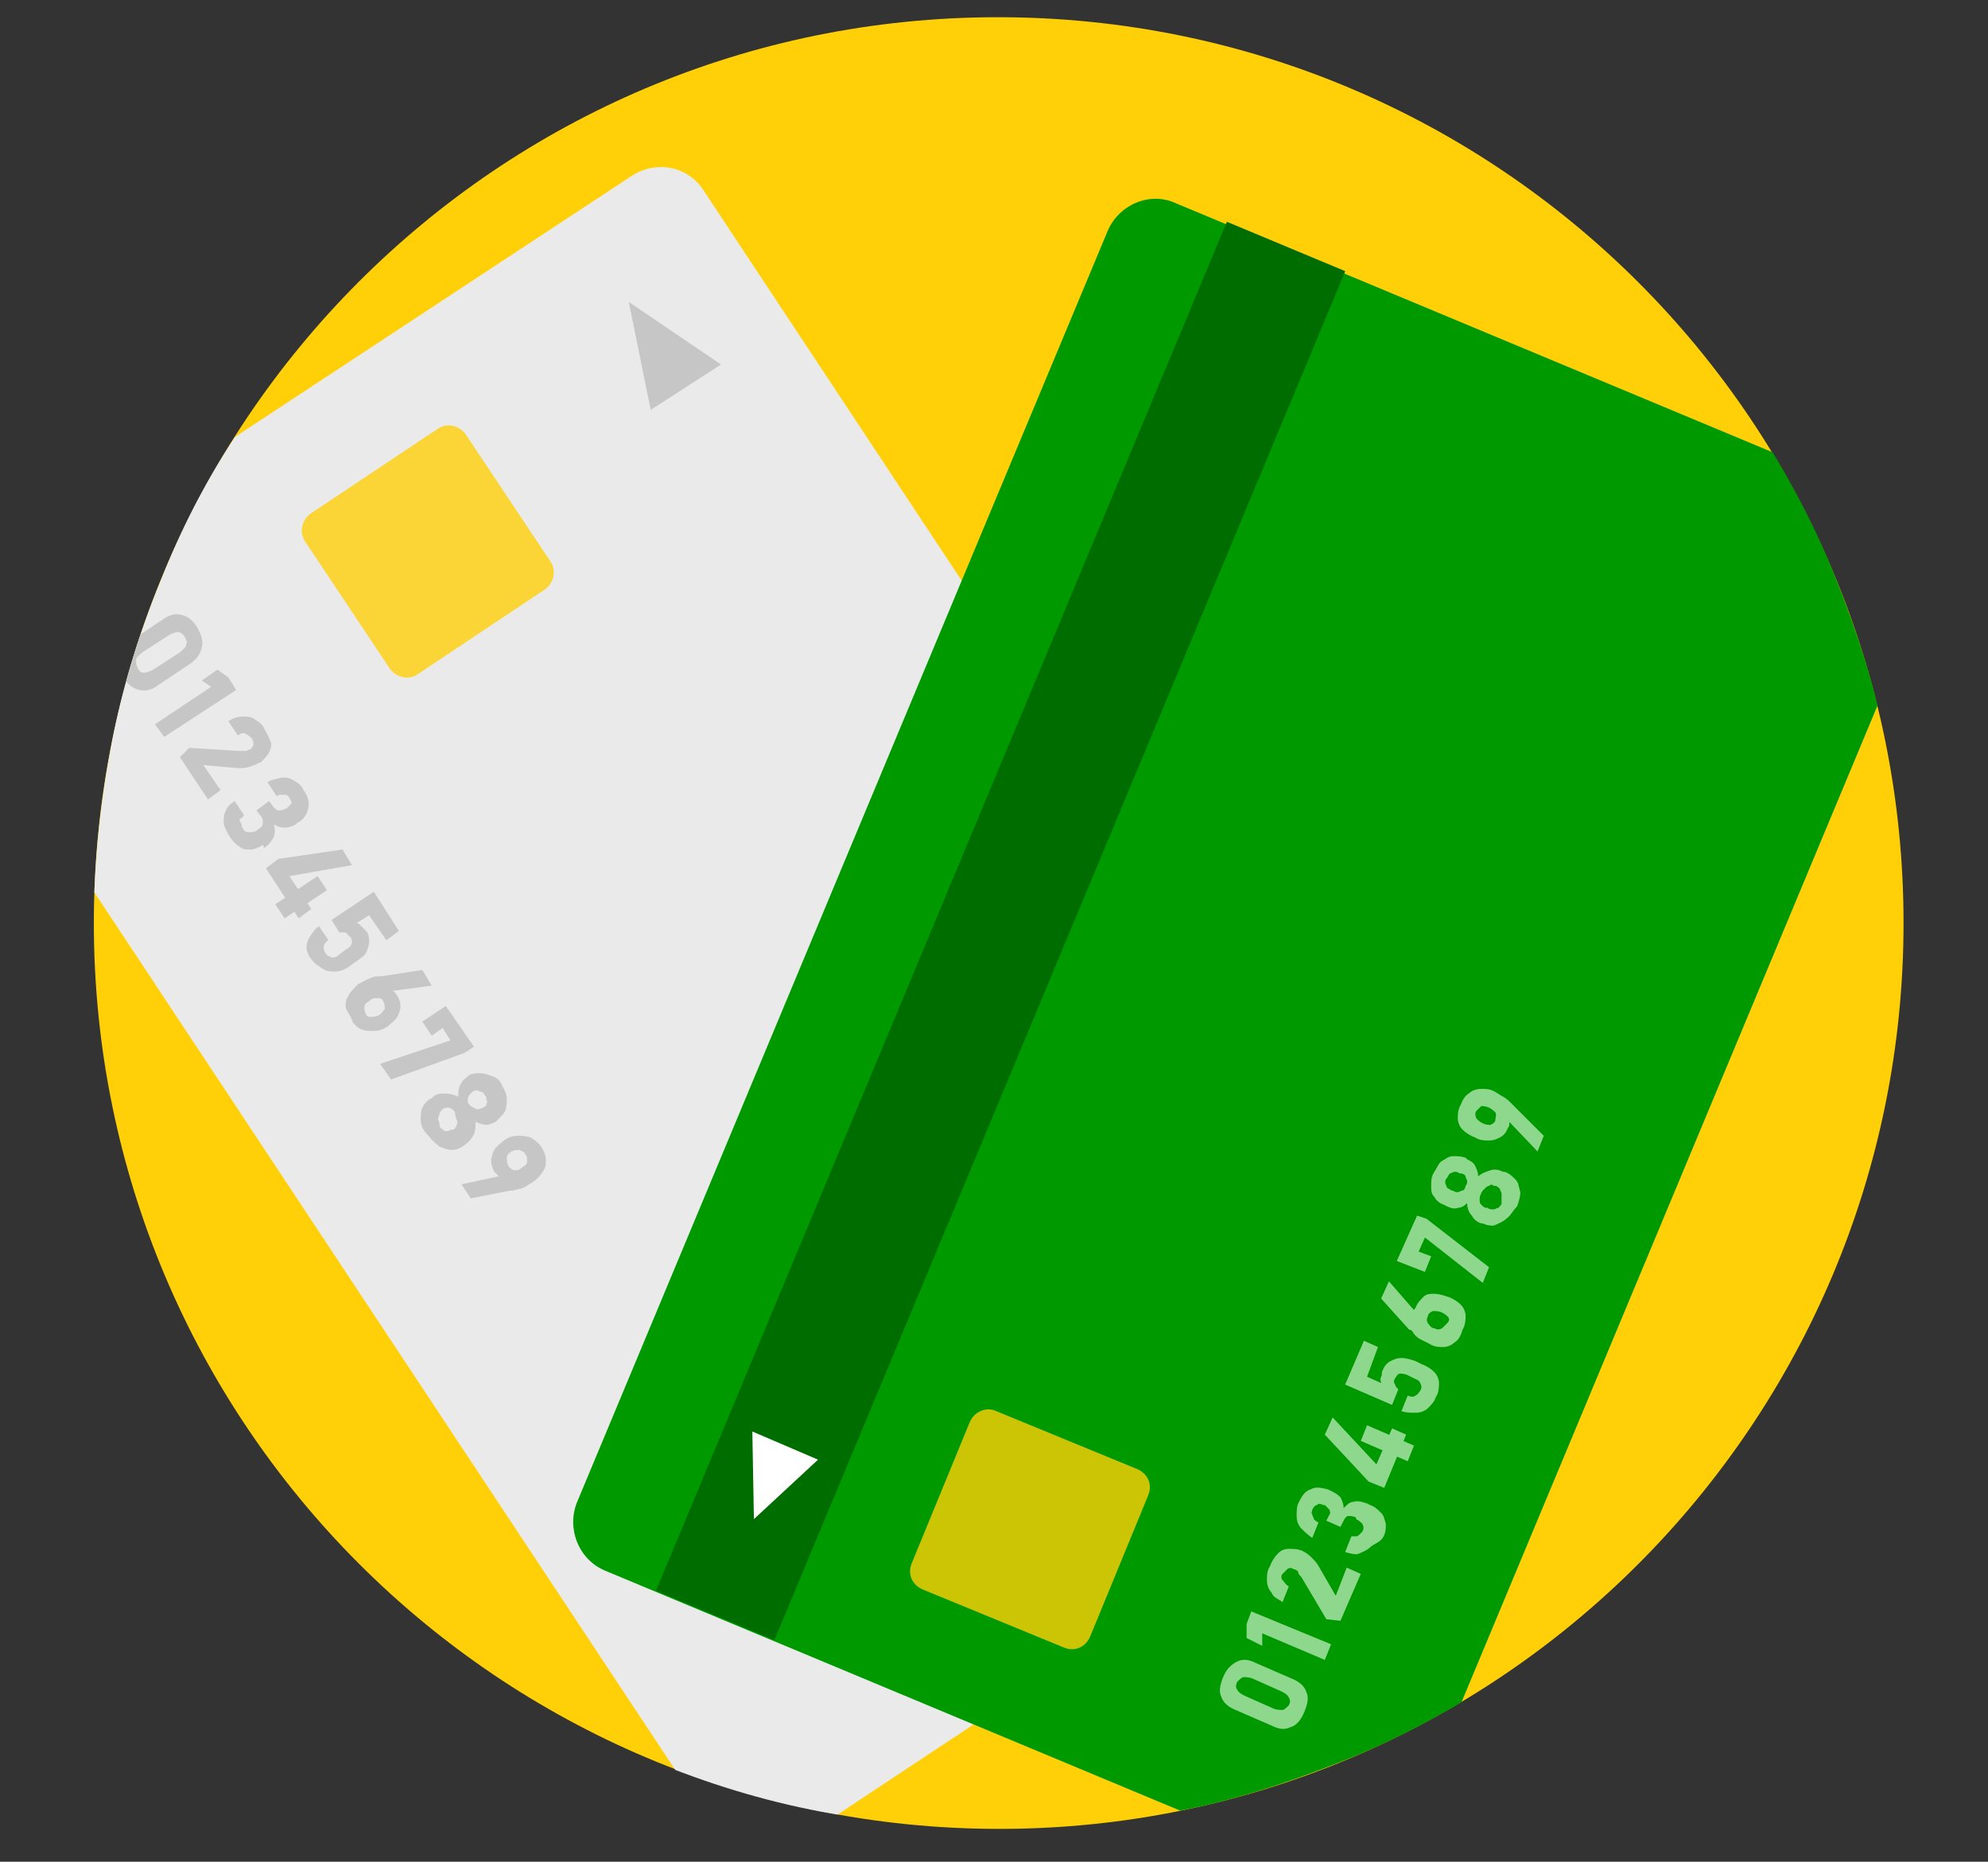 <?xml version="1.0" encoding="utf-8"?>
<!-- Generator: Adobe Illustrator 26.1.0, SVG Export Plug-In . SVG Version: 6.00 Build 0)  -->
<svg version="1.1" id="a" xmlns="http://www.w3.org/2000/svg" xmlns:xlink="http://www.w3.org/1999/xlink" x="0px" y="0px"
	 viewBox="0 0 127.1 119" style="enable-background:new 0 0 127.1 119;" xml:space="preserve">
<rect x="0" y="0" width="127.1" height="119" fill="#333333" stroke="none"/>
<style type="text/css">
	.st0{fill:none;}
	.st1{fill:#FFD008;}
	.st2{clip-path:url(#SVGID_00000123438290221982833530000012664553202925629333_);}
	.st3{fill:#EAEAEA;}
	.st4{opacity:0.8;}
	.st5{fill:#C6C6C6;}
	.st6{fill:#009900;}
	.st7{fill:#006D00;}
	.st8{fill:#8DD88D;}
	.st9{fill:#FFFFFF;}
</style>
<g>
	<g>
		<g>
			<rect x="-3.3" y="1.1" class="st0" width="127.2" height="119"/>
			<g>
				<path class="st1" d="M121.7,59c0-32-25.9-57.9-57.9-57.9S6,27,6,59s25.9,57.9,57.9,57.9S121.7,90.9,121.7,59"/>
			</g>
		</g>
	</g>
</g>
<g>
	<defs>
		<path id="SVGID_1_" d="M23,99.9c-2.7-2.7-5.1-5.6-7.2-8.8s-3.9-6.5-5.3-10C9,77.6,7.9,74,7.1,70.2S6,62.8,6,59s0.4-7.6,1.1-11.3
			s1.8-7.3,3.3-10.9c1.4-3.5,3.2-6.9,5.4-10s4.5-6.1,7.2-8.8s5.6-5.1,8.8-7.2s6.5-3.9,10-5.3c3.5-1.5,7.1-2.5,10.9-3.3
			s7.5-1.1,11.3-1.1s7.6,0.4,11.3,1.1S82.5,4,86,5.5s6.8,3.2,10,5.3s6.1,4.5,8.8,7.2s5.1,5.6,7.2,8.8s3.9,6.5,5.3,10
			c1.4,3.5,2.6,7.1,3.3,10.9s1.1,7.5,1.1,11.3s-0.4,7.6-1.1,11.3s-1.8,7.3-3.3,10.9c-1.4,3.5-3.2,6.8-5.3,10s-4.5,6.1-7.2,8.8
			s-5.6,5.1-8.8,7.2s-6.5,3.9-10,5.3s-7.1,2.6-10.9,3.3s-7.5,1.1-11.3,1.1s-7.6-0.4-11.3-1.1s-7.3-1.8-10.9-3.3
			c-3.5-1.4-6.8-3.2-10-5.3S25.6,102.6,23,99.9z"/>
	</defs>
	<clipPath id="SVGID_00000147196130046106723200000012537900783737519806_">
		<use xlink:href="#SVGID_1_"  style="overflow:visible;"/>
	</clipPath>
	<g style="clip-path:url(#SVGID_00000147196130046106723200000012537900783737519806_);">
		<g>
			<g>
				<rect x="-3.3" y="1.1" class="st0" width="127.2" height="119"/>
				<g>
					<path class="st3" d="M93.5,85.5L45,12.2c-1-1.6-3.1-2-4.7-0.9L-1.8,39c-1.6,1-2,3.1-1,4.7l48.6,73.4c1,1.6,3.1,2,4.7,0.9
						l42-27.8C94.1,89.2,94.6,87.1,93.5,85.5"/>
					<g class="st4">
						<g>
							<rect x="-3.3" y="1.1" class="st0" width="127.2" height="119"/>
							<g>
								<g>
									<rect x="19.3" y="27.2" class="st0" width="16.1" height="16.1"/>
									<g>
										<g>
											<g>
												<rect x="19.2" y="27.1" class="st0" width="16.3" height="16.2"/>
												<g>
													<path class="st1" d="M35.2,35.9l-5.4-8.1c-0.4-0.6-1.2-0.8-1.8-0.4l-8.1,5.4c-0.6,0.4-0.8,1.2-0.4,1.8l5.4,8.1
														c0.4,0.6,1.2,0.8,1.8,0.4l8.1-5.4C35.4,37.3,35.6,36.5,35.2,35.9"/>
												</g>
											</g>
										</g>
									</g>
								</g>
							</g>
						</g>
					</g>
					<path class="st5" d="M9.2,43c0.2,0,0.4-0.1,0.6-0.2l1.7-1.1c0.2-0.2,0.4-0.3,0.4-0.5c0.1-0.2,0-0.3-0.1-0.5
						c-0.1-0.2-0.3-0.3-0.4-0.3c-0.2,0-0.4,0.1-0.6,0.2l-1.7,1.1c-0.2,0.2-0.4,0.3-0.4,0.5s0,0.3,0.1,0.5C8.9,42.9,9,43,9.2,43
						 M7.6,42c0.1-0.4,0.3-0.7,0.7-1l2.1-1.4c0.4-0.3,0.8-0.4,1.2-0.3c0.4,0.1,0.7,0.3,1,0.8c0.3,0.5,0.4,0.9,0.3,1.3
						s-0.3,0.7-0.7,1l-2.1,1.4c-0.4,0.3-0.8,0.4-1.2,0.3c-0.4-0.1-0.7-0.3-1-0.8S7.5,42.4,7.6,42"/>
					<polygon class="st5" points="10.5,47.1 9.9,46.3 13.5,43.9 12.9,43.5 13.9,42.8 14.6,43.3 15.1,44.1 					"/>
					<path class="st5" d="M12.1,47.8l3.2,0.2c0.1,0,0.3,0,0.4,0c0.1,0,0.2-0.1,0.3-0.1l0,0c0.1-0.1,0.2-0.2,0.2-0.3s0-0.3-0.1-0.4
						c-0.1-0.1-0.2-0.2-0.4-0.3s-0.3,0-0.5,0.1l0,0l-0.6-0.9l0,0c0.3-0.2,0.6-0.3,0.9-0.3c0.3,0,0.6,0,0.8,0.2
						c0.2,0.1,0.5,0.3,0.6,0.6c0.2,0.3,0.3,0.6,0.4,0.8s0,0.5-0.1,0.7c-0.1,0.2-0.3,0.4-0.5,0.6l0,0c-0.2,0.1-0.4,0.2-0.7,0.3
						c-0.3,0.1-0.5,0.1-0.8,0.1l-2.2-0.2l1.1,1.6l-0.8,0.6l-1.8-2.7L12.1,47.8L12.1,47.8z"/>
					<path class="st5" d="M14.3,52.7c0-0.3,0-0.6,0.1-0.8c0.1-0.3,0.3-0.5,0.6-0.7l0.6,0.9c-0.1,0.1-0.1,0.2-0.2,0.2s-0.1,0.2,0,0.3
						s0,0.2,0.1,0.3c0.1,0.2,0.2,0.3,0.4,0.3c0.1,0,0.3,0,0.5-0.1l0.1-0.1c0.2-0.1,0.3-0.2,0.3-0.4s0-0.3-0.1-0.4l-0.3-0.4l0.8-0.6
						l0.3,0.4c0.1,0.1,0.2,0.2,0.3,0.2c0.1,0,0.3,0,0.4-0.1l0.1,0c0.1-0.1,0.2-0.2,0.3-0.3s0-0.2-0.1-0.4c0-0.1-0.1-0.1-0.2-0.2
						c-0.1,0-0.2,0-0.3,0c-0.1,0-0.2,0-0.3,0.1l-0.6-0.9c0.3-0.2,0.6-0.2,0.9-0.3c0.3,0,0.5,0,0.8,0.2c0.2,0.1,0.5,0.3,0.6,0.6
						c0.3,0.4,0.4,0.8,0.3,1.2s-0.3,0.7-0.7,0.9l-0.1,0.1c-0.2,0.1-0.4,0.2-0.7,0.2s-0.5-0.1-0.7-0.2c0.1,0.3,0.1,0.5,0,0.8
						c-0.1,0.2-0.3,0.5-0.6,0.7L16.8,54c-0.3,0.2-0.5,0.3-0.8,0.3c-0.3,0-0.5,0-0.7-0.2c-0.2-0.1-0.4-0.3-0.6-0.6
						C14.5,53.2,14.4,52.9,14.3,52.7"/>
					<path class="st5" d="M20.3,56l0.6,0.9l-2.7,1.8l-0.6-0.9L20.3,56z M17.8,54.9l4.1-0.6l0.6,1l-4,0.7l1.4,2.1l-0.8,0.6L17,55.5
						L17.8,54.9L17.8,54.9z"/>
					<path class="st5" d="M19.6,60.7c0-0.3,0-0.5,0.2-0.8s0.3-0.5,0.6-0.7l0,0l0.6,0.9l0,0c-0.2,0.1-0.3,0.3-0.3,0.4
						c0,0.2,0,0.3,0.1,0.4c0.1,0.2,0.2,0.2,0.4,0.3c0.2,0,0.3,0,0.5-0.2l0.4-0.3c0.2-0.1,0.3-0.2,0.4-0.4c0-0.1,0-0.3-0.1-0.4
						c-0.1-0.1-0.2-0.2-0.3-0.3c-0.1,0-0.2,0-0.4,0l-0.5-0.8l2.7-1.8l1.6,2.5l-0.8,0.6l-1.1-1.6l-0.8,0.5c0.1,0,0.2,0.1,0.3,0.2
						c0.1,0.1,0.2,0.2,0.3,0.3c0.2,0.2,0.2,0.5,0.2,0.7c0,0.2-0.1,0.5-0.2,0.7c-0.1,0.2-0.4,0.4-0.7,0.6l-0.4,0.3
						c-0.3,0.2-0.6,0.3-0.9,0.3s-0.5,0-0.8-0.2s-0.5-0.3-0.7-0.6C19.8,61.2,19.7,61,19.6,60.7"/>
					<path class="st5" d="M23.7,65c0.1,0,0.3,0,0.5-0.1l0,0c0.2-0.1,0.3-0.3,0.4-0.4c0-0.2,0-0.3-0.1-0.5s-0.2-0.2-0.4-0.2
						s-0.3,0-0.5,0.2l0,0c-0.2,0.1-0.3,0.2-0.3,0.4c0,0.1,0,0.3,0.1,0.4C23.4,64.9,23.5,65,23.7,65 M22.1,64.4c0-0.3,0-0.5,0.2-0.8
						c0.1-0.2,0.4-0.5,0.6-0.7l0,0c0.2-0.1,0.4-0.2,0.6-0.3s0.4-0.2,0.7-0.2c0,0,0.1,0,0.1,0s0.1,0,0.1,0l2.6-0.4l0.6,1l-3,0.4
						l0-0.3c0.1,0,0.3,0,0.4,0.1s0.2,0.2,0.3,0.3c0.2,0.3,0.3,0.5,0.3,0.8s-0.1,0.5-0.2,0.7c-0.1,0.2-0.4,0.4-0.6,0.6l0,0
						c-0.3,0.2-0.6,0.3-0.9,0.3c-0.3,0-0.5,0-0.8-0.1c-0.2-0.1-0.5-0.3-0.6-0.6S22.2,64.7,22.1,64.4"/>
					<polygon class="st5" points="29.7,67.3 25,69 24.3,68 28.8,66.5 28.3,65.7 27.6,66.2 27,65.3 28.5,64.3 30.3,66.9 					"/>
					<path class="st5" d="M30.3,70.8c0.1,0.1,0.2,0.1,0.3,0.1c0.1,0,0.2-0.1,0.3-0.1l0,0c0.1-0.1,0.2-0.1,0.2-0.2
						c0-0.1,0.1-0.2,0-0.3c0-0.1,0-0.2-0.1-0.3c-0.1-0.1-0.1-0.2-0.2-0.2s-0.2-0.1-0.3-0.1c-0.1,0-0.2,0-0.3,0.1l0,0
						c-0.1,0.1-0.2,0.2-0.2,0.2s-0.1,0.2-0.1,0.3c0,0.1,0,0.2,0.1,0.3S30.2,70.8,30.3,70.8 M28.3,72.2c0.1,0.1,0.2,0.1,0.3,0.1
						s0.2-0.1,0.4-0.1l0,0c0.1-0.1,0.2-0.2,0.2-0.3c0-0.1,0.1-0.2,0-0.3c0-0.1-0.1-0.2-0.1-0.4S29,71,28.9,70.9s-0.2-0.1-0.3-0.1
						s-0.2,0-0.3,0.1l0,0c-0.1,0.1-0.2,0.2-0.2,0.3c0,0.1-0.1,0.2-0.1,0.3c0,0.1,0.1,0.2,0.1,0.4S28.2,72.1,28.3,72.2 M26.9,71.6
						c0-0.3,0-0.6,0.1-0.8s0.3-0.5,0.6-0.6l0.1-0.1c0.2-0.2,0.5-0.2,0.8-0.2c0.3,0,0.6,0.1,0.8,0.2c0-0.2,0-0.5,0.1-0.7
						s0.2-0.4,0.4-0.5l0.1-0.1c0.2-0.2,0.5-0.2,0.8-0.2c0.3,0,0.5,0.1,0.8,0.2s0.5,0.3,0.6,0.6c0.2,0.3,0.3,0.6,0.3,0.8
						s0,0.5-0.1,0.8c-0.1,0.2-0.3,0.4-0.5,0.6l-0.1,0.1c-0.2,0.1-0.4,0.2-0.6,0.2c-0.2,0-0.5-0.1-0.7-0.2c0,0.3,0,0.6-0.1,0.8
						s-0.3,0.5-0.5,0.6l-0.1,0.1c-0.3,0.2-0.5,0.3-0.8,0.3c-0.3,0-0.5-0.1-0.8-0.2c-0.2-0.2-0.5-0.4-0.7-0.7
						C27,72.2,26.9,71.9,26.9,71.6"/>
					<path class="st5" d="M32.9,74.8c0.2,0,0.3,0,0.5-0.2l0,0c0.2-0.1,0.3-0.2,0.3-0.4s0-0.3-0.1-0.4c-0.1-0.2-0.2-0.2-0.4-0.3
						c-0.2,0-0.3,0-0.5,0.1l0,0c-0.2,0.1-0.3,0.3-0.3,0.4c0,0.2,0,0.3,0.1,0.5C32.6,74.7,32.8,74.8,32.9,74.8 M32.3,75.1v0.2
						c-0.1,0-0.3,0-0.4-0.1c-0.1-0.1-0.2-0.2-0.3-0.3c-0.1-0.2-0.2-0.5-0.2-0.7c0-0.2,0.1-0.5,0.2-0.7c0.1-0.2,0.4-0.4,0.6-0.6l0,0
						c0.3-0.2,0.6-0.3,0.9-0.3c0.3,0,0.5,0,0.8,0.1c0.2,0.1,0.5,0.3,0.7,0.6c0.2,0.3,0.3,0.6,0.3,0.8c0,0.3,0,0.5-0.2,0.8
						s-0.4,0.5-0.7,0.7l0,0c-0.2,0.1-0.3,0.2-0.5,0.3c-0.2,0.1-0.4,0.1-0.7,0.2c0,0-0.1,0-0.1,0c0,0-0.1,0-0.1,0l-2.5,0.5l-0.6-0.9
						L32.3,75.1L32.3,75.1z"/>
					<polygon class="st5" points="46.1,23.3 40.2,19.3 41.6,26.2 					"/>
					<path class="st6" d="M70.8,14.8L36.9,96c-0.7,1.7,0.1,3.7,1.8,4.4l46.5,19.4c1.7,0.7,3.7-0.1,4.4-1.8l33.9-81.2
						c0.7-1.7-0.1-3.7-1.8-4.4L75.2,13C73.5,12.2,71.5,13.1,70.8,14.8"/>
					
						<rect x="16.6" y="55.5" transform="matrix(0.385 -0.923 0.923 0.385 -15.677 95.63)" class="st7" width="94.8" height="8.2"/>
					<g class="st4">
						<g>
							<rect x="-3.3" y="1.1" class="st0" width="127.2" height="119"/>
							<g>
								<g>
									<rect x="58.2" y="90.1" class="st0" width="15.3" height="15.3"/>
									<g>
										<g>
											<g>
												<rect x="58" y="89.8" class="st0" width="15.8" height="15.8"/>
												<g>
													<path class="st1" d="M62,90.9l-3.7,9c-0.3,0.7,0,1.4,0.7,1.7l9,3.7c0.7,0.3,1.4,0,1.7-0.7l3.7-9c0.3-0.7,0-1.4-0.7-1.7
														l-9-3.7C63.1,89.9,62.3,90.2,62,90.9"/>
												</g>
											</g>
										</g>
									</g>
								</g>
							</g>
						</g>
					</g>
					<path class="st8" d="M82.4,108.5c-0.1-0.2-0.3-0.3-0.5-0.4l-1.8-0.8c-0.2-0.1-0.5-0.1-0.6-0.1s-0.3,0.2-0.4,0.3
						c-0.1,0.2-0.1,0.4,0,0.5c0.1,0.2,0.3,0.3,0.5,0.4l1.8,0.8c0.2,0.1,0.5,0.1,0.6,0.1s0.3-0.2,0.4-0.3
						C82.5,108.8,82.5,108.7,82.4,108.5 M82.5,110.4c-0.4,0.2-0.8,0.1-1.2-0.1l-2.3-1c-0.5-0.2-0.8-0.5-0.9-0.8
						c-0.2-0.4-0.1-0.8,0.1-1.3c0.2-0.5,0.5-0.8,0.9-1c0.4-0.2,0.8-0.1,1.2,0.1l2.3,1c0.5,0.2,0.8,0.5,0.9,0.8
						c0.2,0.4,0.1,0.8-0.1,1.3C83.2,109.9,82.9,110.3,82.5,110.4"/>
					<polygon class="st8" points="85.1,105.1 84.7,106.1 80.7,104.4 80.7,105.2 79.7,104.7 79.7,103.8 80,103 					"/>
					<path class="st8" d="M84.8,103.5l-1.6-2.7c-0.1-0.1-0.2-0.2-0.2-0.3s-0.2-0.2-0.3-0.2l0,0c-0.1-0.1-0.3-0.1-0.4,0
						c-0.1,0.1-0.2,0.2-0.3,0.3s-0.1,0.3,0,0.4c0.1,0.1,0.2,0.3,0.4,0.4l0,0l-0.4,1l0,0c-0.3-0.2-0.6-0.3-0.7-0.6
						c-0.2-0.2-0.3-0.5-0.3-0.8c0-0.3,0-0.6,0.2-0.9c0.1-0.3,0.3-0.6,0.5-0.8s0.4-0.3,0.7-0.3s0.5,0,0.8,0.1l0,0
						c0.2,0.1,0.4,0.2,0.6,0.4c0.2,0.2,0.4,0.4,0.5,0.6l1.1,1.9l0.7-1.8l0.9,0.4l-1.3,3L84.8,103.5L84.8,103.5z"/>
					<path class="st8" d="M87.6,98.9c-0.2,0.2-0.5,0.3-0.7,0.4s-0.6,0-0.9-0.1l0.4-1c0.1,0,0.2,0,0.3,0c0.1,0,0.2-0.1,0.2-0.1
						c0.1-0.1,0.1-0.1,0.2-0.2c0.1-0.2,0.1-0.3,0-0.5c-0.1-0.1-0.2-0.2-0.4-0.3L86.7,97c-0.2-0.1-0.4-0.1-0.5-0.1
						c-0.1,0-0.2,0.1-0.3,0.3l-0.2,0.4l-0.9-0.4l0.2-0.4c0.1-0.1,0-0.2,0-0.3c-0.1-0.1-0.2-0.2-0.3-0.3l-0.1,0
						c-0.2-0.1-0.3-0.1-0.4,0c-0.1,0-0.2,0.1-0.3,0.3c0,0.1-0.1,0.2,0,0.3c0,0.1,0.1,0.2,0.1,0.3c0.1,0.1,0.2,0.2,0.3,0.2l-0.4,1
						c-0.3-0.2-0.5-0.4-0.7-0.6c-0.2-0.2-0.3-0.5-0.3-0.8c0-0.3,0-0.6,0.1-0.8c0.2-0.4,0.4-0.8,0.8-0.9c0.3-0.2,0.7-0.1,1.1,0
						l0.2,0.1c0.2,0.1,0.4,0.2,0.6,0.4c0.1,0.2,0.2,0.4,0.2,0.7c0.2-0.2,0.4-0.4,0.6-0.4c0.3-0.1,0.6,0,0.9,0.1l0.2,0.1
						c0.3,0.1,0.5,0.3,0.7,0.5s0.2,0.4,0.3,0.7c0,0.3,0,0.6-0.2,0.9S87.8,98.7,87.6,98.9"/>
					<path class="st8" d="M87,92.1l0.4-1l3,1.3l-0.4,1L87,92.1z M87.5,94.7l-2.8-3l0.5-1.1l2.8,3l1-2.3l0.9,0.4l-1.4,3.4L87.5,94.7
						L87.5,94.7z"/>
					<path class="st8" d="M91.3,90c-0.2,0.2-0.5,0.3-0.8,0.3s-0.6,0-0.9-0.1l0,0l0.4-1l0,0c0.2,0.1,0.4,0.1,0.5,0
						c0.2-0.1,0.2-0.2,0.3-0.3c0.1-0.2,0.1-0.3,0-0.5s-0.2-0.2-0.4-0.3L90,87.9c-0.2-0.1-0.4-0.1-0.5-0.1s-0.2,0.1-0.3,0.3
						c-0.1,0.1-0.1,0.3,0,0.4c0,0.1,0.1,0.2,0.2,0.3L89,89.8L86,88.5l1.2-2.8l0.9,0.4L87.4,88l0.9,0.4c0-0.1-0.1-0.2,0-0.4
						s0-0.3,0.1-0.4c0.1-0.3,0.3-0.5,0.5-0.6c0.2-0.1,0.4-0.2,0.7-0.2s0.6,0.1,0.9,0.2l0.4,0.2c0.3,0.1,0.6,0.3,0.8,0.5
						c0.2,0.2,0.3,0.5,0.3,0.7s0,0.6-0.2,0.9C91.7,89.6,91.5,89.8,91.3,90"/>
					<path class="st8" d="M92.6,84.2c-0.1-0.1-0.2-0.2-0.4-0.3l0,0c-0.2-0.1-0.4-0.1-0.6-0.1c-0.2,0.1-0.3,0.2-0.3,0.3
						c-0.1,0.2-0.1,0.3,0,0.5c0.1,0.1,0.2,0.3,0.4,0.3l0,0c0.2,0.1,0.3,0.1,0.5,0c0.1-0.1,0.2-0.2,0.3-0.3S92.7,84.4,92.6,84.2
						 M93,85.8c-0.2,0.2-0.5,0.3-0.7,0.3c-0.3,0-0.6,0-0.9-0.2l0,0c-0.2-0.1-0.4-0.2-0.6-0.3c-0.2-0.1-0.4-0.3-0.5-0.5
						c0,0-0.1-0.1-0.1-0.1S90.1,85,90.1,85l-1.8-2l0.5-1.1l2,2.3l-0.2,0.2c-0.1-0.1-0.1-0.2-0.2-0.4s0-0.3,0.1-0.4
						c0.1-0.3,0.3-0.5,0.5-0.7c0.2-0.2,0.4-0.2,0.7-0.2c0.3,0,0.6,0.1,0.9,0.2l0,0c0.3,0.1,0.6,0.3,0.8,0.5c0.2,0.2,0.3,0.5,0.3,0.7
						s0,0.6-0.2,0.9C93.4,85.4,93.2,85.7,93,85.8"/>
					<polygon class="st8" points="91.2,77.9 95.2,81 94.8,82 91.1,79.1 90.7,80 91.5,80.3 91.1,81.3 89.3,80.6 90.6,77.7 					"/>
					<path class="st8" d="M93.8,75.5c0-0.1-0.1-0.2-0.1-0.3s-0.2-0.2-0.3-0.2l-0.1,0c-0.1-0.1-0.2-0.1-0.3-0.1
						c-0.1,0-0.2,0.1-0.3,0.1c-0.1,0.1-0.1,0.2-0.2,0.3s-0.1,0.2-0.1,0.3s0.1,0.2,0.1,0.3c0.1,0.1,0.2,0.1,0.3,0.2l0.1,0
						c0.1,0.1,0.2,0.1,0.3,0.1s0.2-0.1,0.3-0.1s0.2-0.2,0.2-0.3C93.8,75.7,93.8,75.6,93.8,75.5 M96,76.3c0-0.1-0.1-0.2-0.1-0.3
						c-0.1-0.1-0.2-0.2-0.3-0.2l-0.1,0c-0.1-0.1-0.2-0.1-0.3,0c-0.1,0-0.2,0.1-0.3,0.2c-0.1,0.1-0.2,0.2-0.2,0.3
						c-0.1,0.1-0.1,0.3-0.1,0.4c0,0.1,0,0.2,0.1,0.3c0.1,0.1,0.2,0.2,0.3,0.2l0.1,0c0.1,0.1,0.2,0.1,0.4,0.1c0.1,0,0.2-0.1,0.3-0.1
						c0.1-0.1,0.2-0.2,0.2-0.3S96,76.5,96,76.3 M96.3,77.9c-0.2,0.2-0.5,0.3-0.7,0.4s-0.6,0-0.8-0.1l-0.1,0
						c-0.3-0.1-0.5-0.3-0.6-0.5c-0.2-0.2-0.3-0.5-0.3-0.8c-0.2,0.2-0.4,0.3-0.6,0.3c-0.2,0.1-0.5,0-0.7-0.1L92.3,77
						c-0.3-0.1-0.5-0.3-0.6-0.5c-0.2-0.2-0.2-0.4-0.2-0.7c0-0.3,0-0.6,0.2-0.9s0.3-0.6,0.5-0.7s0.4-0.3,0.7-0.3c0.3,0,0.5,0,0.8,0.1
						l0.1,0.1c0.2,0.1,0.4,0.2,0.5,0.4c0.1,0.2,0.2,0.4,0.2,0.7c0.2-0.2,0.5-0.3,0.8-0.4s0.6,0,0.8,0.1l0.1,0
						c0.3,0.1,0.5,0.3,0.7,0.5c0.2,0.2,0.2,0.5,0.3,0.8c0,0.3-0.1,0.6-0.2,0.9C96.7,77.4,96.6,77.7,96.3,77.9"/>
					<path class="st8" d="M95.6,71.1c-0.1-0.1-0.2-0.2-0.4-0.3l0,0c-0.2-0.1-0.4-0.1-0.5-0.1c-0.1,0.1-0.2,0.2-0.3,0.3
						s-0.1,0.3,0,0.5c0.1,0.1,0.2,0.2,0.4,0.3l0,0c0.2,0.1,0.4,0.1,0.5,0.1c0.2-0.1,0.3-0.2,0.3-0.3S95.7,71.2,95.6,71.1 M96.2,71.4
						l0.2-0.1c0.1,0.1,0.1,0.2,0.1,0.4s0,0.3-0.1,0.4c-0.1,0.3-0.3,0.5-0.5,0.6c-0.2,0.1-0.4,0.2-0.7,0.2c-0.3,0-0.6,0-0.9-0.2l0,0
						c-0.3-0.1-0.6-0.3-0.8-0.5c-0.2-0.2-0.3-0.5-0.3-0.7s0-0.6,0.2-0.9c0.1-0.3,0.3-0.6,0.5-0.7c0.2-0.2,0.5-0.3,0.8-0.3
						c0.3,0,0.6,0,0.9,0.2l0,0c0.2,0.1,0.3,0.2,0.5,0.3c0.2,0.1,0.4,0.3,0.6,0.5c0,0,0.1,0.1,0.1,0.1c0,0,0.1,0.1,0.1,0.1l1.8,1.8
						l-0.4,1C98.3,73.6,96.2,71.4,96.2,71.4z"/>
					<polygon class="st9" points="48.1,91.5 48.2,97.1 52.3,93.3 					"/>
				</g>
			</g>
		</g>
	</g>
</g>
</svg>
